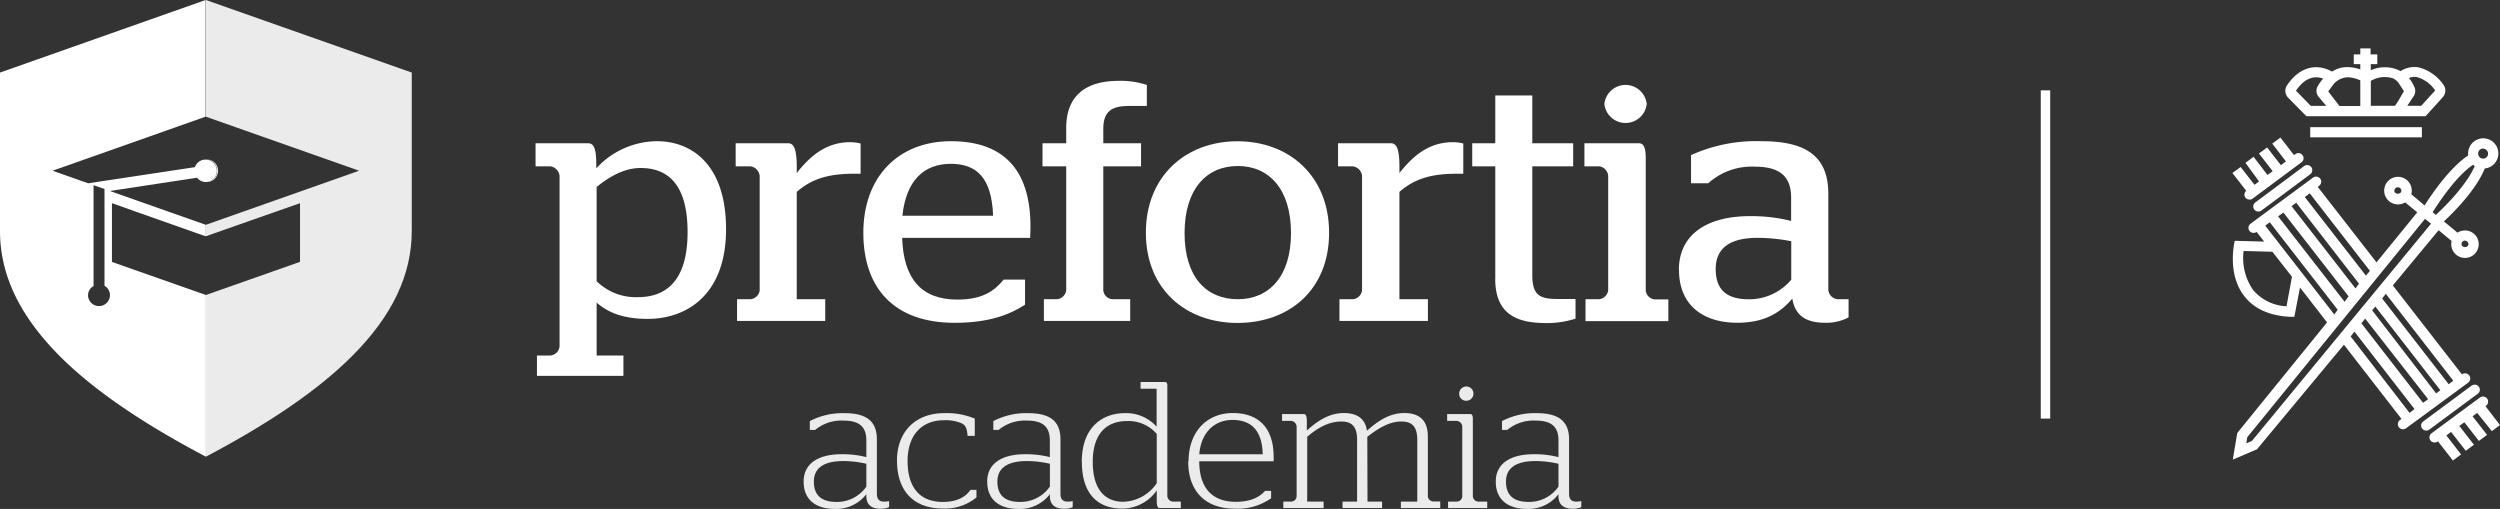 <svg xmlns="http://www.w3.org/2000/svg" viewBox="0 0 413.4 84.16"><rect x="0" y="0" width="413.4" height="84.16" fill="#333333" stroke="none"/><defs><style>.cls-1,.cls-3{fill:#fff;}.cls-2{opacity:0.9;}.cls-3{opacity:0.9;}</style></defs><title>Recurso 1</title><g id="Capa_2" data-name="Capa 2"><g id="Capa_1-2" data-name="Capa 1"><path class="cls-1" d="M88.79,58.79H91a1.69,1.69,0,0,0,1.53-1.52V29.07A1.79,1.79,0,0,0,91,27.5H88.56V23.69h8.68c.8,0,1.36.56,1.36,3.42v.73a13.73,13.73,0,0,1,10.05-4.49c5.62,0,11.41,3.76,11.41,14.53,0,11-6.64,14.85-12.94,14.85-4.09,0-6.59-1.06-8.46-2.69v8.75h4.43v3.36H88.79ZM113.7,38.38c0-8.52-3.8-10.6-7.77-10.6-2.78,0-5.28,1.52-7.27,3.14V46.51a9.31,9.31,0,0,0,6.81,2.63c3.92,0,8.23-1.9,8.23-10.76"/><path class="cls-1" d="M121.88,49.48h2.21A1.69,1.69,0,0,0,125.62,48V29.07a1.79,1.79,0,0,0-1.53-1.57h-2.44V23.69h8.68c.85,0,1.42.73,1.42,3.92v1c2.1-2.64,4.71-5.1,8.86-5.1a7.1,7.1,0,0,1,1.7.22v5h-1.19c-4.54,0-7.15,1.07-9.37,3V49.48h4.71v3.59H121.88Z"/><path class="cls-1" d="M142.76,38.49c0-9.31,5.85-15.14,14.48-15.14,8.34,0,13.16,4.32,13.16,14.13,0,.84-.05,1.63-.05,1.85H149.18c.22,6.84,3.23,10.21,9.13,10.21,4.21,0,6.13-1.46,7.67-3.31h3.52v4.15c-2.33,1.51-5.68,3-11.64,3-10,0-15.1-5.71-15.1-14.91m21.46-2.8c-.23-6.22-2.67-8.58-7-8.58-4.49,0-7.38,2.8-8,8.58Z"/><path class="cls-1" d="M172.62,49.48h2.1A1.7,1.7,0,0,0,176.31,48V27.5h-3.92V23.69h3.92V21.17c0-5.5,3.4-7.8,8.68-7.8a13.55,13.55,0,0,1,4.65.68v3.47h-2.83c-2.61,0-4.37.57-4.37,3.82v2.35h6.24V27.5h-6.24V48A1.63,1.63,0,0,0,184,49.48h2.89v3.59H172.62Z"/><path class="cls-1" d="M189.48,38.49c0-9.42,6.64-15.13,15.15-15.13s15.15,5.71,15.15,15.13S213.2,53.4,204.63,53.4s-15.15-5.6-15.15-14.91m24,.06c0-7.29-3.64-11.1-8.8-11.1s-8.8,3.81-8.8,11.1,3.63,10.93,8.8,10.93,8.8-3.76,8.8-10.93"/><path class="cls-1" d="M221.49,49.48h2.21A1.69,1.69,0,0,0,225.23,48V29.07a1.79,1.79,0,0,0-1.53-1.57h-2.44V23.69H230c.85,0,1.41.73,1.41,3.92v1c2.1-2.64,4.71-5.1,8.86-5.1a7.1,7.1,0,0,1,1.7.22v5h-1.19c-4.54,0-7.15,1.07-9.37,3V49.48h4.71v3.59H221.49Z"/><path class="cls-1" d="M247.26,46.12V27.5h-3.81V23.69h3.81v-7.9h6.12v7.9h6.76V27.5h-6.76V45.44c0,3.31,1.14,4,4.15,4h3v3.25a15.33,15.33,0,0,1-4.94.73c-5.28,0-8.34-1.85-8.34-7.34"/><path class="cls-1" d="M262.18,49.48h2.22A1.69,1.69,0,0,0,265.93,48V29.07a1.74,1.74,0,0,0-1.48-1.57H262V23.69h9c.8,0,1.14.67,1.14,2.58V48a1.63,1.63,0,0,0,1.53,1.51h2.21v3.59H262.18Zm3.12-32.29a3.52,3.52,0,0,1,7,0,3.52,3.52,0,0,1-7,0"/><path class="cls-1" d="M277.62,44.66c0-6.06,4.88-8.92,11.75-8.92a27.4,27.4,0,0,1,6.81.79V32.66c0-3.76-2.21-5.1-6-5.1a10.73,10.73,0,0,0-7.71,2.75h-2.84V25.65a26.11,26.11,0,0,1,11.63-2.3c7,0,11.07,2.19,11.07,8.69V47.69a1.69,1.69,0,0,0,1.81,1.79h1.54v3a7.79,7.79,0,0,1-3.92.89c-3.23,0-4.94-1.29-5.39-4-2.21,2.69-5.11,4-9.08,4-5.68,0-9.65-2.91-9.65-8.74m18.56,1.62V39.89a29.24,29.24,0,0,0-5.56-.56c-4.32,0-6.93,1.51-6.93,5.16s2.05,5,5.51,5a9.09,9.09,0,0,0,7-3.26"/><g class="cls-2"><path class="cls-1" d="M132.89,79.64c0-3.13,2.62-4.53,6.27-4.53a15.7,15.7,0,0,1,4.1.48v-2.8c0-2.5-1.54-3.24-3.77-3.24a6.83,6.83,0,0,0-4.7,1.54h-.88V69.63a11.78,11.78,0,0,1,5.73-1.31c3.2,0,5.36,1,5.36,4.32v9c0,.92.4,1.31,1.24,1.31a4.41,4.41,0,0,0,.78-.09v1a3.43,3.43,0,0,1-1.35.27c-1.51,0-2.41-.62-2.41-2.08v-.33a6.29,6.29,0,0,1-5.16,2.44c-3.1,0-5.21-1.43-5.21-4.52m10.37.8V76.69a16.91,16.91,0,0,0-3.8-.45c-3,0-4.88,1-4.88,3.4S136,83,138.34,83a5.92,5.92,0,0,0,4.92-2.53"/><path class="cls-1" d="M148.32,76.21c0-4.91,3.16-7.89,7.77-7.89a12,12,0,0,1,5.1.9v2.86H160c-.12-1.46-.39-1.82-1.14-2.15a7,7,0,0,0-2.78-.44c-3.61,0-6,2.41-6,6.75s2,6.76,5.84,6.76c2.57,0,3.89-1,4.55-2h1v1.25a8.18,8.18,0,0,1-5.55,1.84c-4.94,0-7.59-3-7.59-7.92"/><path class="cls-1" d="M163.24,79.64c0-3.13,2.62-4.53,6.26-4.53a15.64,15.64,0,0,1,4.1.48v-2.8c0-2.5-1.53-3.24-3.76-3.24a6.86,6.86,0,0,0-4.71,1.54h-.87V69.63A11.75,11.75,0,0,1,170,68.32c3.19,0,5.36,1,5.36,4.32v9c0,.92.39,1.31,1.24,1.31a4.41,4.41,0,0,0,.78-.09v1a3.43,3.43,0,0,1-1.35.27c-1.51,0-2.42-.62-2.42-2.08v-.33a6.26,6.26,0,0,1-5.15,2.44c-3.1,0-5.21-1.43-5.21-4.52m10.36.8V76.69a16.82,16.82,0,0,0-3.79-.45c-3,0-4.89,1-4.89,3.4S166.34,83,168.69,83a5.9,5.9,0,0,0,4.91-2.53"/><path class="cls-1" d="M178.88,76.42c0-6.07,3.73-8.1,7.08-8.1a6.73,6.73,0,0,1,5.3,2.24V64.28h-2.65V63.17h4c.3,0,.42.21.42.54V82.05a1,1,0,0,0,.88.89h1.35V84h-3.52c-.31,0-.43-.32-.46-1v-1.9a7,7,0,0,1-5.78,3c-3.26,0-6.6-1.73-6.6-7.71m12.38,3.49V71.75a6.19,6.19,0,0,0-5-2.12c-2.59,0-5.58,1.37-5.58,6.73s2.72,6.61,5,6.61a6.89,6.89,0,0,0,5.57-3.06"/><path class="cls-1" d="M196.54,76.3c0-4.88,3-8,7.32-8,4,0,6.75,2.18,6.75,7.27,0,.33,0,.65,0,.71H198.31c0,4.35,2.08,6.7,6.06,6.7,2.53,0,4-.86,4.82-1.81h1v1.22a9.53,9.53,0,0,1-6,1.72c-5,0-7.71-3-7.71-7.83m12.32-1.16c-.09-4.11-2.05-5.68-5-5.68s-5.19,2.05-5.49,5.68Z"/><path class="cls-1" d="M226.13,82.94h2.41V84H222V82.94h2.41V72.7c0-2.44-1.14-3-2.62-3-2,0-3.86,1-5.63,2.53V82.94h2.71V84h-6.66V82.94h1.32a.91.91,0,0,0,.88-.86V70.5a1,1,0,0,0-.88-.9H212V68.47h3.55c.36,0,.51.21.55,1v1.72c1.71-1.55,3.67-2.89,6.11-2.89,1.81,0,3.5.63,3.83,2.92,1.9-1.69,3.8-2.92,6.18-2.92,2,0,3.89.78,3.89,3.88v9.88a.93.93,0,0,0,.87.86h1.18V84h-6.51V82.94h2.71V72.7c0-2.44-1.15-3-2.65-3-2,0-3.86,1.17-5.61,2.53Z"/><path class="cls-1" d="M239.45,82.94h1.48a.9.9,0,0,0,.87-.86V70.5a1,1,0,0,0-.87-.9H239.3V68.47h3.8c.33,0,.45.21.45.93V82.08a.93.93,0,0,0,.87.86h1.51V84h-6.48Zm1.84-17.83a1.18,1.18,0,1,1,1.17,1.16,1.14,1.14,0,0,1-1.17-1.16"/><path class="cls-1" d="M247.34,79.64c0-3.13,2.63-4.53,6.27-4.53a15.64,15.64,0,0,1,4.1.48v-2.8c0-2.5-1.53-3.24-3.76-3.24a6.86,6.86,0,0,0-4.71,1.54h-.87V69.63a11.75,11.75,0,0,1,5.73-1.31c3.19,0,5.36,1,5.36,4.32v9c0,.92.39,1.31,1.24,1.31a4.41,4.41,0,0,0,.78-.09v1a3.44,3.44,0,0,1-1.36.27c-1.5,0-2.41-.62-2.41-2.08v-.33a6.26,6.26,0,0,1-5.15,2.44c-3.1,0-5.22-1.43-5.22-4.52m10.37.8V76.69a16.84,16.84,0,0,0-3.8-.45c-3,0-4.88,1-4.88,3.4S250.45,83,252.8,83a5.9,5.9,0,0,0,4.91-2.53"/></g><path class="cls-1" d="M34.82,26.55a1.85,1.85,0,0,1,1.09,1.68,1.89,1.89,0,0,1-.14.72,1.89,1.89,0,0,0,.14-.72A1.85,1.85,0,0,0,34.82,26.55Z"/><path class="cls-1" d="M34.05,30.09a1.93,1.93,0,0,0,1.11-.38,1.93,1.93,0,0,1-1.11.38h0Z"/><polygon class="cls-1" points="34.05 39.07 34.05 39.07 34.05 37.17 34.05 37.17 34.05 39.07"/><polygon class="cls-1" points="34.05 26.37 34.05 26.38 34.05 26.38 34.05 26.37 34.05 26.37"/><path class="cls-1" d="M34.05,30.1a1.87,1.87,0,1,0,0-3.73h0a1.87,1.87,0,0,1,1.86,1.85,1.78,1.78,0,0,1-.75,1.48,1.93,1.93,0,0,1-1.11.38Z"/><path class="cls-3" d="M34.05,0V19.3l25.33,8.93L34.05,37.17v1.9l1.37-.49L45.61,35l4-1.4V43.3L34.05,48.78V75.52c10.79-5.7,18.72-11.17,24.21-16.68,6.62-6.63,9.83-13.4,9.83-20.67V12Z"/><path class="cls-1" d="M18.51,43.31V33.59L22.46,35l10.2,3.6,1.38.48h0v-1.9h0l-15.88-5.6,14.42-2.19A1.87,1.87,0,0,0,34,30.1h0a1.93,1.93,0,0,0,1.11-.38,1.78,1.78,0,0,0,.75-1.48,1.87,1.87,0,0,0-1.86-1.85h0a1.86,1.86,0,0,0-1.77,1.25L14.58,30.31,8.7,28.23,34,19.29h0V0L0,12V38.17c0,7.27,3.22,14,9.83,20.67,5.5,5.51,13.42,11,24.22,16.68V48.78h0Zm-2.14,7.3a1.8,1.8,0,0,1-1.81-1.79,1.75,1.75,0,0,1,.91-1.52V30.62l1.81.64v16a1.77,1.77,0,0,1,.9,1.52A1.8,1.8,0,0,1,16.37,50.61Z"/><rect class="cls-1" x="337.45" y="14.94" width="1.56" height="54.28" transform="translate(676.47 84.16) rotate(180)"/><path class="cls-1" d="M381.39,19.22h6.89l8.81,0h4L404,16l.13-.2a1.59,1.59,0,0,0,0-1.66,7.15,7.15,0,0,0-4.19-3,4.25,4.25,0,0,0-3,.63,4,4,0,0,0-.4-.22,5.79,5.79,0,0,0-4.51.06v-1h1.08V9H392v-1h-1.7V9h-1.08V10.6h1.08v.88a6.7,6.7,0,0,0-2-.38,4.61,4.61,0,0,0-2.67.74c-2.7-1.49-5.47-.67-7.44,2.25a1.64,1.64,0,0,0,.21,2.1Zm18.29-6.47a5.45,5.45,0,0,1,3,2.21l-2.31,2.54h-2.3l1-1.52a1.54,1.54,0,0,0,.2-1.53,6.17,6.17,0,0,0-.93-1.55A2.36,2.36,0,0,1,399.68,12.75Zm-3.85.28a2.14,2.14,0,0,1,.83.74l.86,1.3-.91,1.56-.57.87-4,0V13.38A4.45,4.45,0,0,1,395.83,13Zm-7.6-.25h.07a5.26,5.26,0,0,1,2,.51v4.24h-3.44L385,15.13l.67-.93A3.22,3.22,0,0,1,388.23,12.78Zm-4.07.21a7.84,7.84,0,0,0-.92,1.29A1.54,1.54,0,0,0,383.4,16l1.27,1.51h-2.55L379.66,15C380.59,13.64,382.06,12.24,384.16,13Z"/><rect class="cls-1" x="382.02" y="21.03" width="18.46" height="1.68"/><path class="cls-1" d="M412.05,71.29l1.35-1L411,67.17l.1-.08a.85.85,0,0,0,.17-1.18.88.88,0,0,0-1.2-.17l-8,5.91a.85.85,0,0,0-.17,1.18.87.87,0,0,0,.68.34.9.9,0,0,0,.52-.17l.06,0,2.45,3.15,1.35-1L404.53,72l.78-.58,2.43,3.12,1.35-1-2.42-3.11.83-.61,2.41,3.09,1.35-1-2.4-3.07.77-.56Z"/><path class="cls-1" d="M371.31,32.7A.86.86,0,0,0,372,33a.8.8,0,0,0,.51-.17l8.07-6a.82.82,0,0,0,.16-1.17.84.84,0,0,0-1.19-.17l-.21.16-2.25-2.9-1.35,1L378,26.69l-.83.62-2.28-2.93-1.35,1,2.27,2.92-.86.63-2.3-3-1.35,1L373.56,30l-.76.56-2.29-2.95-1.36,1,2.29,2.94A.83.83,0,0,0,371.31,32.7Z"/><path class="cls-1" d="M381,27.47l-8.06,6a.83.83,0,0,0-.17,1.18.85.85,0,0,0,.68.33.89.89,0,0,0,.51-.17l8.06-6a.84.84,0,0,0,.17-1.18A.85.85,0,0,0,381,27.47Z"/><path class="cls-1" d="M409.9,63.94a.88.88,0,0,0-1.2-.17l-8,5.92a.83.83,0,0,0-.17,1.18.85.85,0,0,0,.68.33.82.82,0,0,0,.51-.17l8-5.92A.83.83,0,0,0,409.9,63.94Z"/><path class="cls-1" d="M408.3,62.07a.86.86,0,0,0-1.2-.17h0L395.68,47.2l7.57-9.13,2.15,1.78a2.07,2.07,0,0,0-.06.5,2.27,2.27,0,1,0,2.28-2.24,2.31,2.31,0,0,0-1.25.36l-2.25-1.86c1.55-1.43,5.31-5.16,6.76-8.75a2.5,2.5,0,1,0-2.75-2.48c0,.11,0,.22,0,.33-3,2-5.93,6.25-7.2,8.26l-.2-.17h0l-2-1.68a2.12,2.12,0,0,0,.08-.57,2.28,2.28,0,1,0-2.28,2.25,2.31,2.31,0,0,0,1.19-.33l2,1.64-6.74,8.27L383.26,30.9l.24-.18a.85.85,0,0,0,.17-1.18.87.87,0,0,0-1.19-.17l-.26.19,0,0-1.35,1h0L372.14,37a.84.84,0,0,0,.51,1.51.88.88,0,0,0,.51-.16l0,0,1.24,1.6-4.86-.13-.14.69c0,.2-1,5,1.72,8.46,1.6,2.08,4.14,3.23,7.52,3.42l.75,0,.94-4.85,4.47,5.77L370.09,71.43l-.14.18L369.22,76l4-1.71L387.59,57l9.52,12.27-.27.2a.84.84,0,0,0,.51,1.51.88.88,0,0,0,.51-.16l10.27-7.54A.85.85,0,0,0,408.3,62.07ZM395.93,31.55a.58.58,0,0,1,1.16,0C397.09,32.19,395.93,32.19,395.93,31.55Zm6.88,4-.22-.18-.33-.28c1.12-1.77,3.94-6,6.69-7.85a2,2,0,0,0,.27.22C407.81,30.73,404.12,34.31,402.81,35.52Zm4.81,4.26a.57.57,0,0,1,.56.57c0,.64-1.14.62-1.14,0A.57.57,0,0,1,407.62,39.78Zm3-15.22a.82.82,0,1,1-.83.82A.82.82,0,0,1,410.66,24.56Zm-16.09,24,11.15,14.37-.77.57-11-14.18Zm-1.74,2.1,10.75,13.84-.7.52L392.26,51.32Zm-1.68,2L401.51,66l-.83.61-10.2-13.15Zm-1.78,2.15,9.94,12.81-.83.62L388.7,55.63ZM386,52,374.58,37.31l.75-.56,11.23,14.47Zm1.71-2.09-11-14.13.87-.64L388.36,49Zm1.8-2.21L378.93,34.09l.77-.57L390.08,46.9Zm1.72-2.12-10.11-13,.82-.61,9.95,12.82Zm-13.13,5.07a7.7,7.7,0,0,1-5.53-2.7A9.28,9.28,0,0,1,371,41.5l4.76.13L379,45.76Zm-5.72,22.26-.93.4.15-1L401,36.19l1,.8Z"/></g></g></svg>